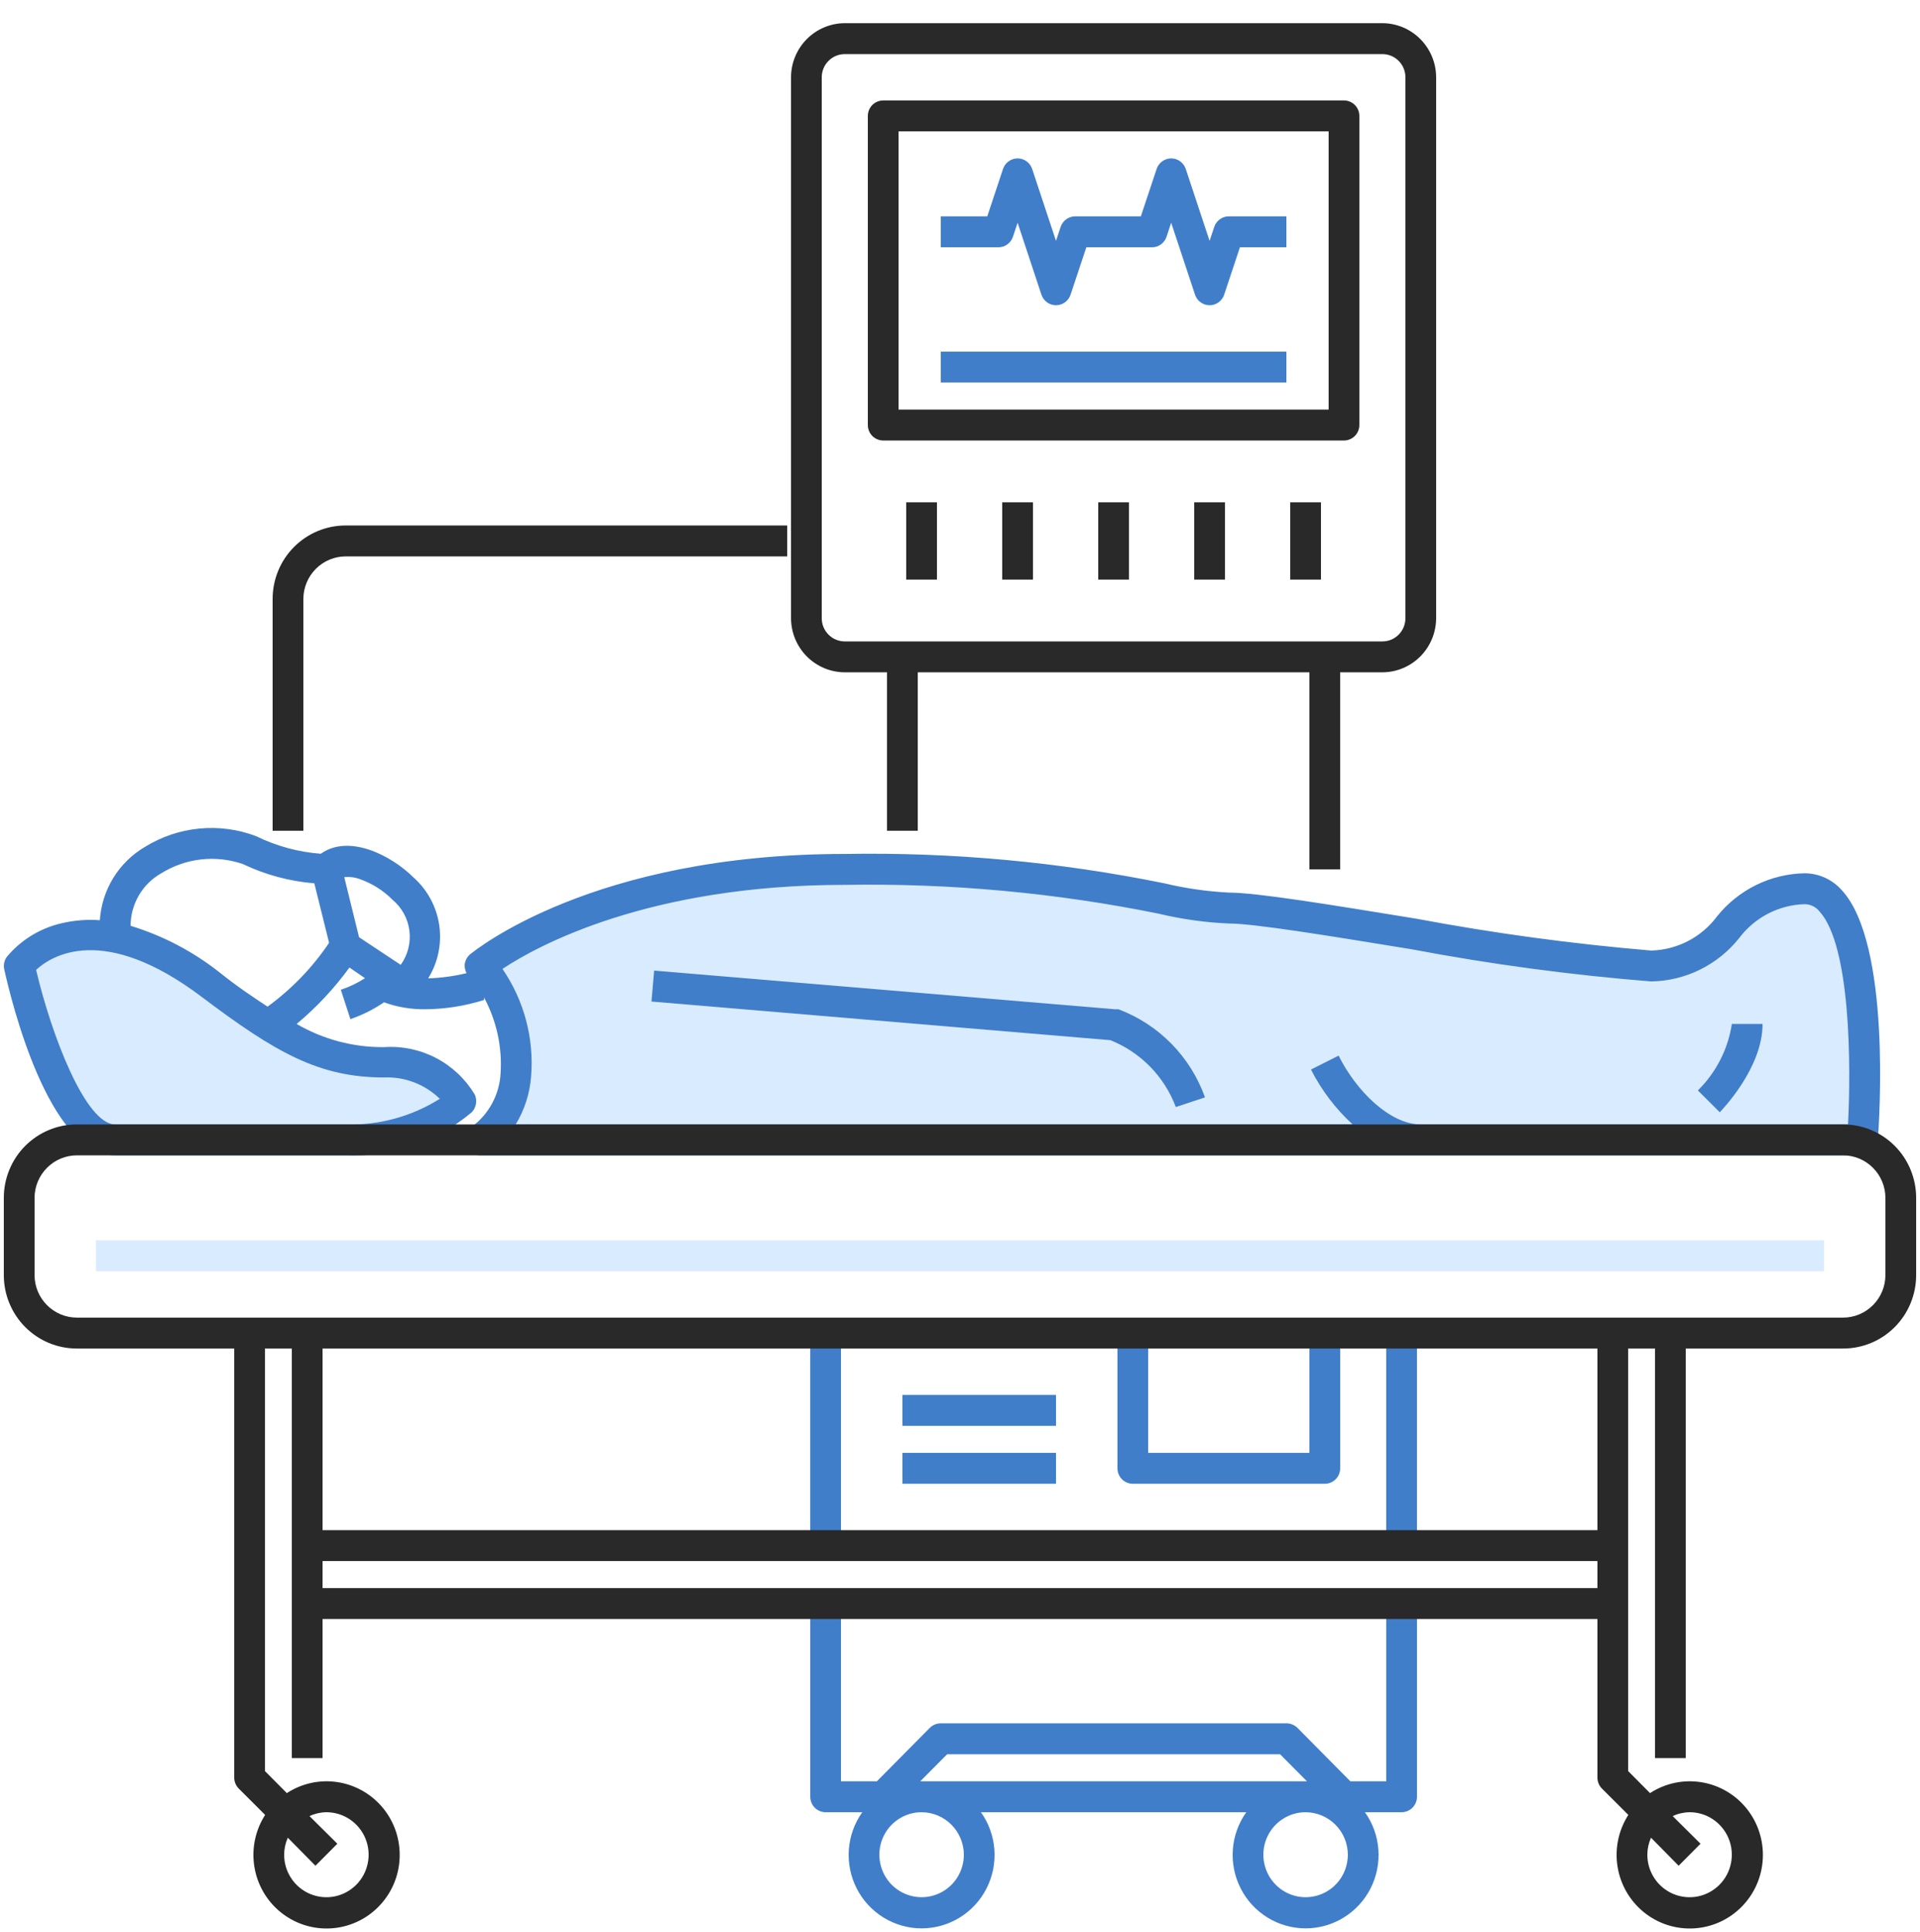 <?xml version="1.0" encoding="UTF-8"?> <svg xmlns="http://www.w3.org/2000/svg" viewBox="0 0 61.896 62.291" fill="none"> <path d="M15.474 36.753C17.331 35.507 16.712 32.392 15.474 31.146C15.474 31.146 19.188 28.032 27.234 28.032C35.281 28.032 37.757 29.278 39.614 29.278C41.47 29.278 50.755 31.146 53.23 31.146C55.706 31.146 55.706 28.655 58.182 28.655C60.658 28.655 60.039 36.753 60.039 36.753H15.474Z" fill="#D9EBFF"></path> <path d="M3.714 36.752C1.857 36.752 0.619 31.146 0.619 31.146C0.619 31.146 2.55 28.554 6.809 31.769C9.284 33.638 10.522 34.26 12.379 34.26C12.866 34.222 13.353 34.317 13.789 34.537C14.226 34.756 14.594 35.092 14.855 35.506C13.815 36.373 12.49 36.817 11.141 36.752H3.714Z" fill="#D9EBFF"></path> <path d="M59.377 28.704C59.227 28.534 59.044 28.397 58.838 28.302C58.632 28.208 58.409 28.158 58.182 28.156C57.639 28.165 57.104 28.294 56.615 28.534C56.126 28.774 55.696 29.119 55.354 29.545C55.106 29.878 54.786 30.151 54.418 30.342C54.05 30.532 53.644 30.637 53.231 30.648C50.69 30.434 48.161 30.091 45.655 29.62C42.894 29.171 40.517 28.779 39.614 28.779C38.913 28.743 38.217 28.643 37.534 28.48C34.145 27.79 30.692 27.473 27.234 27.533C19.101 27.533 15.313 30.648 15.159 30.766C15.106 30.81 15.063 30.864 15.032 30.925C15.001 30.986 14.983 31.053 14.979 31.121C14.978 31.21 14.999 31.298 15.041 31.377C14.635 31.475 14.22 31.531 13.803 31.545C14.119 31.036 14.246 30.431 14.161 29.837C14.076 29.243 13.785 28.698 13.339 28.299C12.602 27.564 11.241 26.885 10.343 27.527C9.618 27.473 8.911 27.28 8.257 26.96C7.672 26.738 7.044 26.654 6.422 26.715C5.8 26.775 5.199 26.979 4.667 27.309C4.253 27.553 3.904 27.896 3.651 28.308C3.399 28.719 3.25 29.187 3.219 29.67C2.804 29.639 2.386 29.673 1.981 29.769C1.294 29.927 0.677 30.305 0.223 30.847C0.181 30.904 0.151 30.97 0.136 31.04C0.121 31.11 0.121 31.182 0.136 31.252C0.359 32.255 1.566 37.251 3.714 37.251H11.142C12.622 37.315 14.072 36.819 15.208 35.862C15.281 35.786 15.329 35.69 15.345 35.587C15.362 35.483 15.347 35.377 15.301 35.282C14.999 34.784 14.567 34.378 14.052 34.11C13.537 33.842 12.958 33.722 12.379 33.762C11.391 33.771 10.419 33.513 9.563 33.015C10.203 32.481 10.774 31.87 11.265 31.196L11.767 31.539C11.524 31.696 11.262 31.822 10.987 31.912L11.296 32.859C11.68 32.728 12.044 32.546 12.379 32.317C12.806 32.471 13.257 32.547 13.71 32.541C14.353 32.536 14.991 32.435 15.604 32.242V32.161C16.009 32.912 16.194 33.763 16.137 34.616C16.118 34.954 16.024 35.284 15.862 35.581C15.701 35.879 15.475 36.136 15.202 36.335C15.112 36.394 15.044 36.48 15.007 36.581C14.97 36.682 14.967 36.792 14.998 36.896C15.029 36.998 15.093 37.088 15.178 37.152C15.264 37.216 15.368 37.25 15.474 37.251H60.039C60.164 37.251 60.285 37.204 60.377 37.118C60.469 37.033 60.525 36.915 60.535 36.79C60.584 36.13 60.968 30.436 59.377 28.704ZM14.193 35.419C13.281 35.997 12.219 36.288 11.142 36.254H3.714C2.761 36.254 1.659 33.382 1.164 31.271C1.647 30.822 3.324 29.738 6.512 32.149C8.889 33.943 10.294 34.74 12.379 34.74C12.708 34.726 13.036 34.778 13.343 34.895C13.651 35.012 13.931 35.19 14.168 35.419H14.193ZM8.622 32.454C8.171 32.155 7.675 31.831 7.1 31.37C6.239 30.686 5.259 30.17 4.209 29.85C4.21 29.505 4.303 29.166 4.477 28.868C4.651 28.571 4.9 28.325 5.2 28.156C5.588 27.915 6.025 27.762 6.478 27.711C6.932 27.659 7.392 27.709 7.824 27.857C8.55 28.204 9.332 28.415 10.133 28.48L10.609 30.399C10.073 31.195 9.403 31.89 8.629 32.454H8.622ZM11.098 28.281C11.272 28.264 11.448 28.287 11.612 28.349C12.003 28.488 12.359 28.714 12.652 29.009C12.953 29.26 13.149 29.616 13.198 30.006C13.248 30.396 13.147 30.791 12.918 31.109L11.575 30.218L11.098 28.281ZM59.575 36.254H45.803C44.788 36.254 43.699 35.139 43.154 34.036L42.263 34.485C42.601 35.151 43.056 35.75 43.606 36.254H16.626C16.908 35.787 17.078 35.26 17.121 34.715C17.222 33.484 16.896 32.256 16.198 31.24C17.331 30.486 20.921 28.53 27.234 28.53C30.629 28.473 34.02 28.784 37.348 29.458C38.092 29.636 38.85 29.743 39.614 29.776C40.437 29.776 42.894 30.181 45.494 30.604C48.053 31.089 50.635 31.436 53.231 31.644C53.775 31.635 54.31 31.506 54.799 31.266C55.287 31.026 55.718 30.681 56.059 30.255C56.308 29.922 56.628 29.65 56.995 29.459C57.363 29.268 57.769 29.163 58.182 29.153C58.273 29.154 58.362 29.176 58.443 29.216C58.524 29.255 58.596 29.312 58.653 29.383C59.662 30.48 59.674 34.36 59.575 36.254Z" fill="#407EC9"></path> <path d="M36.055 32.541H35.943L21.088 31.295L21.002 32.292L35.795 33.538C36.277 33.729 36.713 34.02 37.076 34.391C37.44 34.762 37.722 35.206 37.905 35.693L38.846 35.382C38.614 34.733 38.244 34.142 37.762 33.651C37.28 33.161 36.697 32.782 36.055 32.541Z" fill="#407EC9"></path> <path d="M54.735 35.158L55.441 35.862C55.496 35.799 56.821 34.448 56.821 33.015H55.831C55.706 33.83 55.321 34.582 54.735 35.158Z" fill="#407EC9"></path> <path d="M27.111 42.982H26.121V49.834H27.111V42.982Z" fill="#407EC9"></path> <path d="M45.679 42.982H44.689V49.834H45.679V42.982Z" fill="#407EC9"></path> <path d="M44.689 57.433H43.532L41.824 55.708C41.729 55.615 41.602 55.564 41.471 55.564H30.329C30.198 55.564 30.071 55.615 29.977 55.708L28.268 57.433H27.111V51.702H26.121V57.931C26.121 58.064 26.173 58.19 26.266 58.284C26.358 58.377 26.484 58.43 26.616 58.43H27.798C27.546 58.784 27.396 59.2 27.365 59.634C27.333 60.068 27.421 60.503 27.619 60.89C27.816 61.277 28.116 61.601 28.485 61.828C28.854 62.055 29.278 62.175 29.71 62.175C30.143 62.175 30.567 62.055 30.936 61.828C31.305 61.601 31.605 61.277 31.802 60.89C32 60.503 32.088 60.068 32.056 59.634C32.024 59.2 31.875 58.784 31.623 58.43H40.177C39.925 58.784 39.775 59.2 39.744 59.634C39.712 60.068 39.8 60.503 39.998 60.89C40.195 61.277 40.495 61.601 40.864 61.828C41.233 62.055 41.657 62.175 42.09 62.175C42.522 62.175 42.946 62.055 43.315 61.828C43.684 61.601 43.984 61.277 44.182 60.89C44.379 60.503 44.467 60.068 44.435 59.634C44.404 59.2 44.254 58.784 44.002 58.43H45.184C45.316 58.43 45.442 58.377 45.535 58.284C45.627 58.19 45.68 58.064 45.68 57.931V51.702H44.689V57.433ZM30.534 56.561H41.266L42.133 57.433H29.667L30.534 56.561ZM31.072 59.8C31.072 60.071 30.992 60.336 30.843 60.562C30.693 60.787 30.48 60.963 30.231 61.066C29.983 61.17 29.709 61.197 29.445 61.144C29.181 61.091 28.938 60.961 28.747 60.769C28.557 60.578 28.427 60.333 28.375 60.068C28.322 59.802 28.349 59.526 28.452 59.276C28.555 59.025 28.73 58.811 28.954 58.661C29.178 58.51 29.441 58.43 29.71 58.43C30.071 58.432 30.416 58.576 30.671 58.833C30.927 59.09 31.071 59.437 31.072 59.8ZM43.451 59.8C43.451 60.071 43.371 60.336 43.222 60.562C43.072 60.787 42.86 60.963 42.611 61.066C42.362 61.17 42.088 61.197 41.824 61.144C41.56 61.091 41.317 60.961 41.127 60.769C40.936 60.578 40.807 60.333 40.754 60.068C40.701 59.802 40.728 59.526 40.831 59.276C40.935 59.025 41.109 58.811 41.333 58.661C41.557 58.51 41.82 58.43 42.09 58.43C42.45 58.432 42.796 58.576 43.051 58.833C43.306 59.09 43.45 59.437 43.451 59.8Z" fill="#407EC9"></path> <path d="M36.519 47.84H42.709C42.84 47.84 42.966 47.788 43.059 47.694C43.152 47.601 43.204 47.474 43.204 47.342V42.982H42.213V46.844H37.014V42.982H36.024V47.342C36.024 47.474 36.076 47.601 36.169 47.694C36.262 47.788 36.388 47.84 36.519 47.84Z" fill="#407EC9"></path> <path d="M34.043 44.975H29.092V45.972H34.043V44.975Z" fill="#407EC9"></path> <path d="M34.043 46.844H29.092V47.84H34.043V46.844Z" fill="#407EC9"></path> <path d="M38.994 9.842C38.89 9.842 38.788 9.809 38.704 9.747C38.619 9.686 38.557 9.599 38.524 9.499L37.756 7.182L37.608 7.63C37.575 7.73 37.512 7.817 37.428 7.878C37.343 7.94 37.242 7.973 37.137 7.973H35.021L34.513 9.499C34.481 9.599 34.417 9.686 34.333 9.747C34.248 9.809 34.147 9.842 34.043 9.842C33.938 9.842 33.837 9.809 33.752 9.747C33.668 9.686 33.605 9.599 33.572 9.499L32.805 7.182L32.656 7.63C32.624 7.73 32.561 7.817 32.476 7.878C32.392 7.94 32.29 7.973 32.186 7.973H30.329V6.976H31.827L32.334 5.45C32.367 5.35 32.43 5.264 32.514 5.202C32.599 5.141 32.701 5.107 32.805 5.107C32.909 5.107 33.011 5.141 33.095 5.202C33.18 5.264 33.243 5.35 33.275 5.45L34.043 7.767L34.191 7.319C34.224 7.219 34.287 7.132 34.371 7.071C34.456 7.009 34.557 6.976 34.662 6.976H36.778L37.286 5.45C37.319 5.35 37.381 5.264 37.466 5.202C37.55 5.141 37.652 5.107 37.756 5.107C37.861 5.107 37.962 5.141 38.047 5.202C38.131 5.264 38.194 5.35 38.227 5.45L38.994 7.767L39.143 7.319C39.175 7.219 39.238 7.132 39.323 7.071C39.407 7.009 39.509 6.976 39.613 6.976H41.47V7.973H39.972L39.465 9.499C39.432 9.599 39.369 9.686 39.285 9.747C39.2 9.809 39.099 9.842 38.994 9.842Z" fill="#407EC9"></path> <path d="M41.47 11.337H30.329V12.333H41.47V11.337Z" fill="#407EC9"></path> <path d="M27.234 21.677H28.595V26.785H29.586V21.677H42.212V28.031H43.203V21.677H44.564C45.024 21.676 45.463 21.491 45.788 21.165C46.113 20.838 46.296 20.395 46.298 19.933V2.491C46.296 2.029 46.113 1.587 45.788 1.26C45.463 0.933 45.024 0.749 44.564 0.747H27.234C26.774 0.749 26.335 0.933 26.01 1.26C25.685 1.587 25.502 2.029 25.501 2.491V19.933C25.502 20.395 25.685 20.838 26.01 21.165C26.335 21.491 26.774 21.676 27.234 21.677ZM26.491 2.491C26.491 2.293 26.569 2.103 26.709 1.963C26.848 1.823 27.037 1.744 27.234 1.744H44.564C44.761 1.744 44.95 1.823 45.09 1.963C45.229 2.103 45.307 2.293 45.307 2.491V19.933C45.307 20.031 45.288 20.128 45.251 20.219C45.213 20.31 45.159 20.392 45.09 20.462C45.021 20.531 44.939 20.586 44.849 20.624C44.759 20.661 44.662 20.681 44.564 20.681H27.234C27.136 20.681 27.04 20.661 26.949 20.624C26.859 20.586 26.777 20.531 26.709 20.462C26.639 20.392 26.585 20.31 26.547 20.219C26.51 20.128 26.491 20.031 26.491 19.933V2.491Z" fill="#292929"></path> <path d="M28.472 14.203H43.327C43.458 14.203 43.584 14.15 43.677 14.057C43.77 13.963 43.822 13.836 43.822 13.704V3.738C43.822 3.605 43.77 3.479 43.677 3.385C43.584 3.292 43.458 3.239 43.327 3.239H28.472C28.341 3.239 28.215 3.292 28.122 3.385C28.029 3.479 27.977 3.605 27.977 3.738V13.704C27.977 13.836 28.029 13.963 28.122 14.057C28.215 14.15 28.341 14.203 28.472 14.203ZM28.967 4.236H42.832V13.206H28.967V4.236Z" fill="#292929"></path> <path d="M30.205 16.196H29.215V18.688H30.205V16.196Z" fill="#292929"></path> <path d="M36.394 16.196H35.404V18.688H36.394V16.196Z" fill="#292929"></path> <path d="M42.585 16.196H41.594V18.688H42.585V16.196Z" fill="#292929"></path> <path d="M33.3 16.196H32.309V18.688H33.3V16.196Z" fill="#292929"></path> <path d="M39.489 16.196H38.499V18.688H39.489V16.196Z" fill="#292929"></path> <path d="M9.78 19.31C9.781 18.947 9.925 18.6 10.18 18.343C10.435 18.086 10.781 17.941 11.141 17.94H25.377V16.943H11.141C10.518 16.943 9.919 17.193 9.478 17.636C9.037 18.08 8.789 18.682 8.789 19.31V26.785H9.78V19.31Z" fill="#292929"></path> <path d="M59.42 36.254H2.475C1.852 36.254 1.253 36.504 0.812 36.947C0.371 37.391 0.123 37.993 0.123 38.621V41.113C0.123 41.741 0.371 42.343 0.812 42.787C1.253 43.231 1.852 43.48 2.475 43.48H7.551V57.309C7.55 57.441 7.601 57.569 7.693 57.664L8.547 58.517C8.231 59.01 8.107 59.602 8.199 60.181C8.291 60.76 8.592 61.284 9.045 61.652C9.498 62.021 10.07 62.207 10.652 62.176C11.234 62.145 11.783 61.899 12.195 61.484C12.607 61.07 12.852 60.517 12.882 59.932C12.913 59.346 12.728 58.77 12.362 58.314C11.995 57.858 11.475 57.555 10.9 57.463C10.325 57.37 9.736 57.495 9.247 57.814L8.541 57.103V43.48H9.408V56.686H10.398V52.201H51.497V57.309C51.496 57.441 51.547 57.569 51.639 57.664L52.493 58.517C52.177 59.01 52.053 59.602 52.145 60.181C52.237 60.76 52.538 61.284 52.991 61.652C53.444 62.021 54.016 62.207 54.598 62.176C55.18 62.145 55.729 61.899 56.141 61.484C56.553 61.07 56.798 60.517 56.828 59.932C56.859 59.346 56.674 58.77 56.308 58.314C55.942 57.858 55.421 57.555 54.846 57.463C54.271 57.37 53.682 57.495 53.193 57.814L52.487 57.103V43.48H53.354V56.686H54.344V43.48H59.42C60.043 43.48 60.642 43.231 61.083 42.787C61.524 42.343 61.772 41.741 61.772 41.113V38.621C61.772 37.993 61.524 37.391 61.083 36.947C60.642 36.504 60.043 36.254 59.42 36.254ZM10.522 58.43C10.791 58.43 11.054 58.51 11.278 58.661C11.502 58.812 11.677 59.026 11.78 59.276C11.883 59.526 11.91 59.802 11.857 60.068C11.805 60.334 11.675 60.578 11.485 60.77C11.294 60.961 11.052 61.092 10.787 61.145C10.523 61.198 10.25 61.17 10.001 61.067C9.752 60.963 9.539 60.787 9.39 60.562C9.24 60.337 9.16 60.072 9.16 59.8C9.161 59.612 9.201 59.425 9.278 59.252L10.169 60.156L10.875 59.446L9.977 58.555C10.148 58.475 10.334 58.433 10.522 58.43ZM54.468 58.43C54.737 58.43 55.001 58.51 55.224 58.661C55.448 58.812 55.623 59.026 55.726 59.276C55.829 59.526 55.856 59.802 55.803 60.068C55.751 60.334 55.621 60.578 55.431 60.77C55.24 60.961 54.998 61.092 54.734 61.145C54.469 61.198 54.196 61.17 53.947 61.067C53.698 60.963 53.485 60.787 53.336 60.562C53.186 60.337 53.106 60.072 53.106 59.8C53.107 59.612 53.147 59.425 53.224 59.252L54.115 60.156L54.821 59.446L53.923 58.555C54.094 58.475 54.28 58.433 54.468 58.43ZM10.398 51.204V50.332H51.497V51.204H10.398ZM51.497 49.335H10.398V43.48H51.497V49.335ZM60.781 41.113C60.78 41.476 60.636 41.824 60.381 42.08C60.126 42.337 59.78 42.482 59.42 42.483H2.475C2.115 42.482 1.769 42.337 1.514 42.08C1.259 41.824 1.115 41.476 1.114 41.113V38.621C1.115 38.258 1.259 37.911 1.514 37.654C1.769 37.397 2.115 37.252 2.475 37.251H59.42C59.78 37.252 60.126 37.397 60.381 37.654C60.636 37.911 60.78 38.258 60.781 38.621V41.113Z" fill="#292929"></path> <path d="M58.801 39.992H3.094V40.988H58.801V39.992Z" fill="#D9EBFF"></path> </svg> 